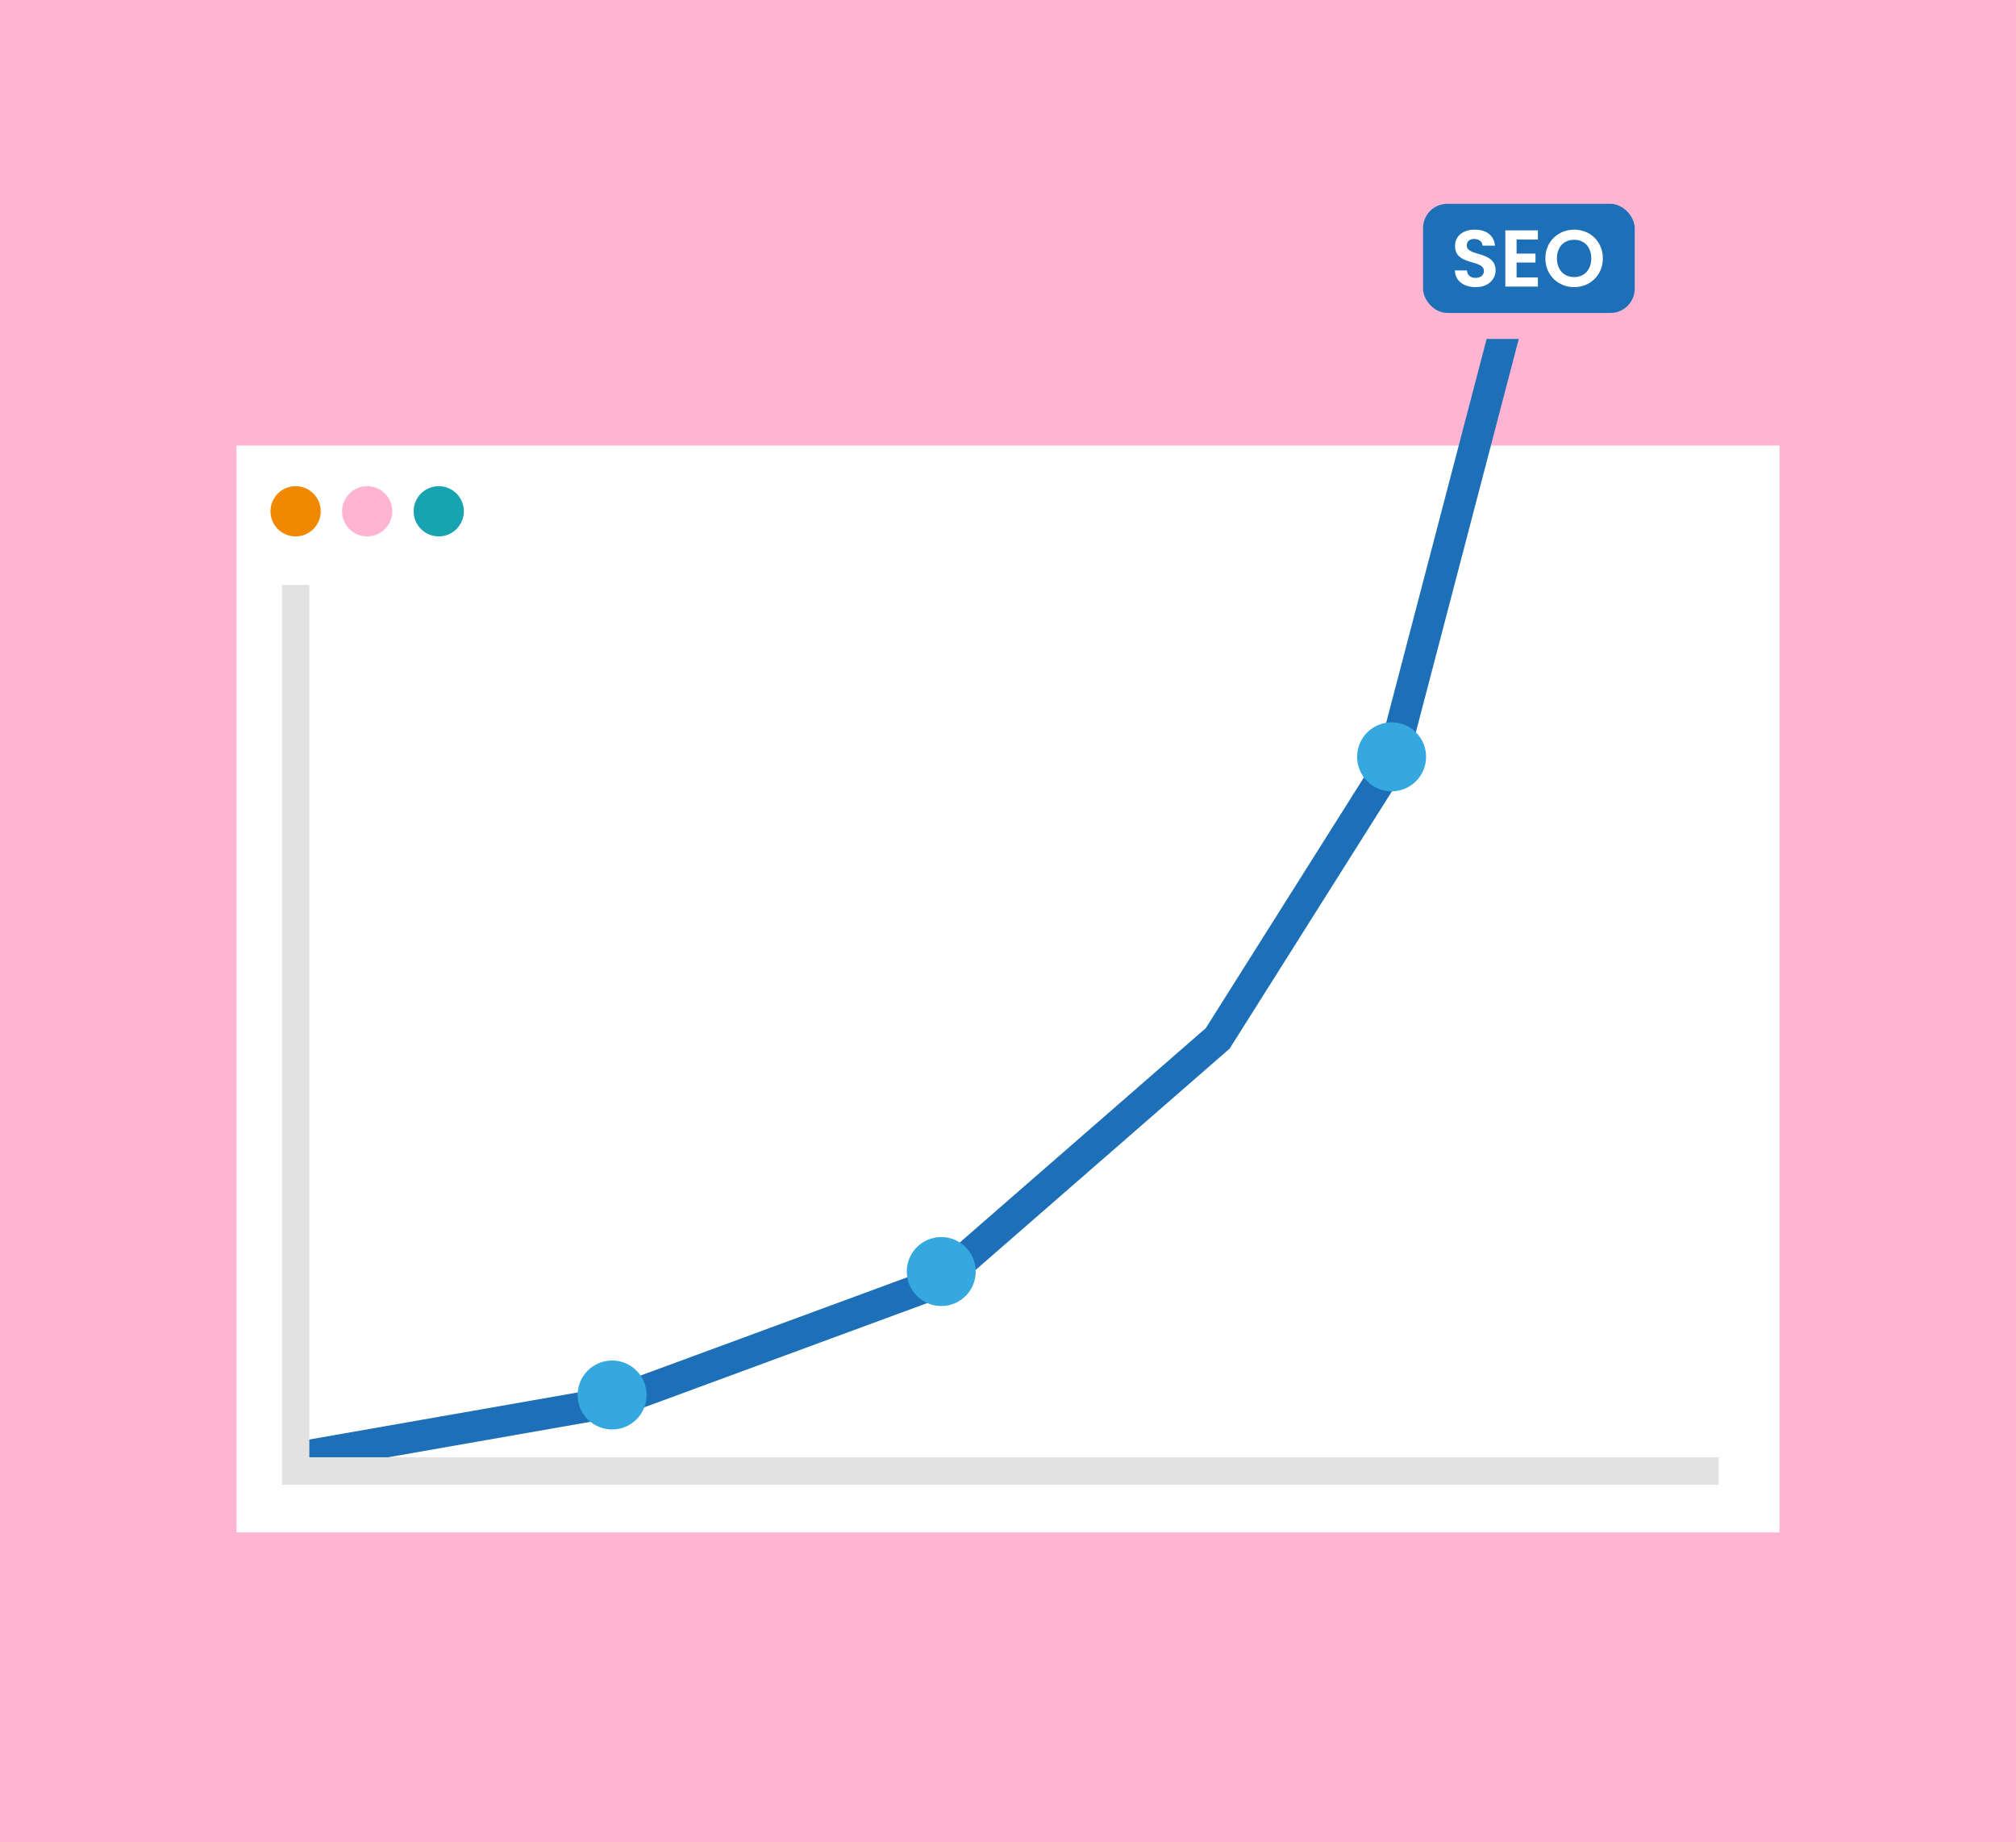 <?xml version="1.0" encoding="UTF-8"?>
<svg xmlns="http://www.w3.org/2000/svg" version="1.1" viewBox="0 0 834 762">
  <g id="Background">
    <rect y="0" width="834" height="762" fill="#ffb5d1" stroke-width="0"/>
  </g>
  <g id="Grafik">
    <g>
      <rect x="97.817" y="184.303" width="638.366" height="449.571" fill="#fff" stroke-width="0"/>
      <circle cx="122.287" cy="211.494" r="10.389" fill="#f08800" stroke-width="0"/>
      <circle cx="151.895" cy="211.494" r="10.389" fill="#ffb5d1" stroke-width="0"/>
      <circle cx="181.504" cy="211.494" r="10.389" fill="#17a3b0" stroke-width="0"/>
      <g>
        <rect x="588.697" y="84.319" width="87.568" height="45.133" rx="10.026" ry="10.026" fill="#1d70b7" stroke-width="0"/>
        <g>
          <path d="M610.495,118.775c-4.823,0-8.548-2.528-8.614-6.918h4.989c.133,1.863,1.363,3.093,3.525,3.093,2.195,0,3.493-1.164,3.493-2.827,0-5.022-11.974-1.996-11.941-10.41,0-4.191,3.393-6.719,8.182-6.719,4.756,0,8.016,2.428,8.315,6.619h-5.122c-.1-1.53-1.331-2.727-3.326-2.761-1.829-.066-3.193.832-3.193,2.727,0,4.656,11.907,2.062,11.907,10.244,0,3.659-2.926,6.951-8.215,6.951Z" fill="#fff" stroke-width="0"/>
          <path d="M636.207,99.086h-8.814v5.821h7.816v3.692h-7.816v6.153h8.814v3.791h-13.47v-23.248h13.47v3.791Z" fill="#fff" stroke-width="0"/>
          <path d="M651.209,118.775c-6.552,0-11.907-4.923-11.907-11.907s5.355-11.874,11.907-11.874c6.619,0,11.873,4.923,11.873,11.874s-5.288,11.907-11.873,11.907ZM651.209,114.618c4.191,0,7.084-3.027,7.084-7.75s-2.894-7.683-7.084-7.683c-4.224,0-7.118,2.96-7.118,7.683s2.894,7.75,7.118,7.75Z" fill="#fff" stroke-width="0"/>
        </g>
      </g>
      <polygon points="615.003 140.202 569.875 312.642 498.814 425.3 384.362 525.012 252.376 573.639 122.144 596.471 124.366 609.149 255.738 586.116 391.032 536.271 508.692 433.764 581.823 317.826 628.307 140.202 615.003 140.202" fill="#1d70b7" stroke-width="0"/>
      <circle cx="253.222" cy="577.038" r="14.265" fill="#35a8e0" stroke-width="0"/>
      <circle cx="389.389" cy="525.979" r="14.265" fill="#35a8e0" stroke-width="0"/>
      <circle cx="575.694" cy="313.062" r="14.265" fill="#35a8e0" stroke-width="0"/>
      <polygon points="127.965 602.81 127.965 241.94 116.609 241.94 116.609 602.81 116.609 614.166 127.965 614.166 710.955 614.166 710.955 602.81 127.965 602.81" fill="#e2e2e2" stroke-width="0"/>
    </g>
  </g>
</svg>